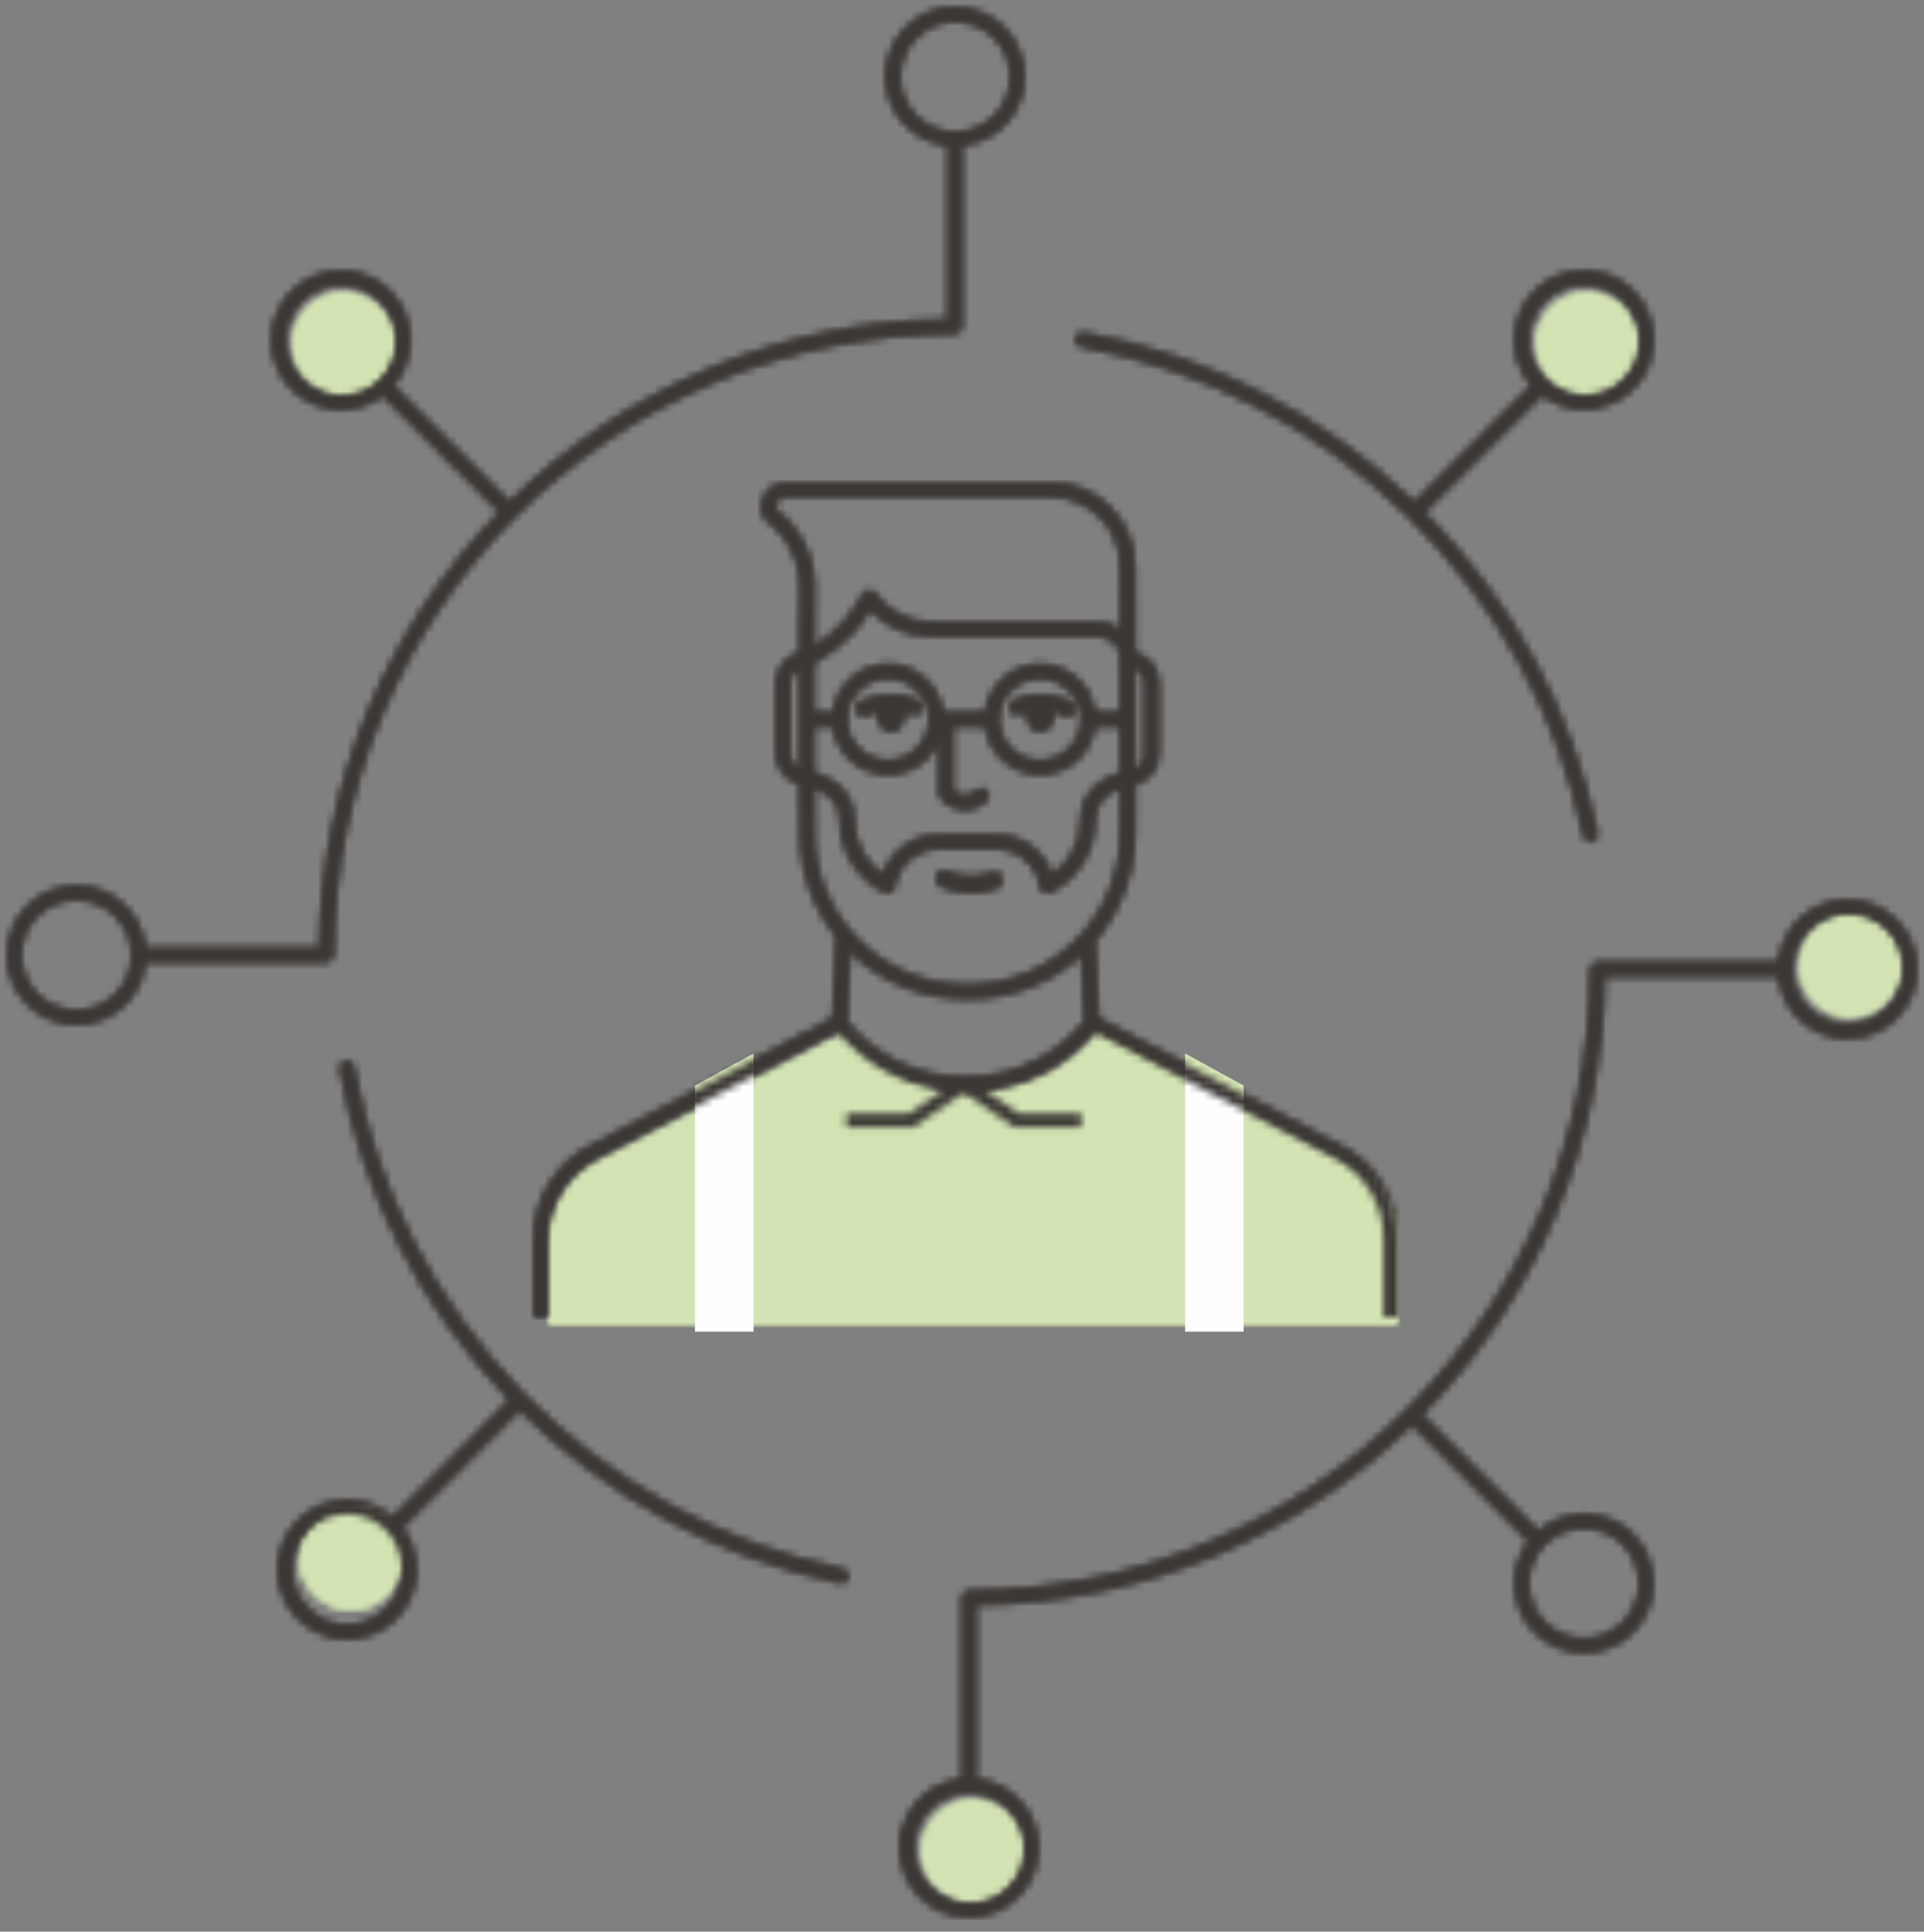 <?xml version="1.0" encoding="UTF-8"?>
<svg width="263px" height="264px" viewBox="0 0 263 264" version="1.1" xmlns="http://www.w3.org/2000/svg" xmlns:xlink="http://www.w3.org/1999/xlink">
    <rect x="0" y="0" width="263" height="264" fill="#808080" stroke="none"/>
    <title>kartlägg dina kompetenser</title>
    <defs>
        <path d="M0,7.001 C0,10.866 3.133,14 7,14 L7,14 C10.865,14 14,10.866 14,7.001 L14,7.001 C14,3.134 10.865,0 7,0 L7,0 C3.133,0 0,3.134 0,7.001 L0,7.001 Z" id="path-1"></path>
        <path d="M0,6.999 C0,10.865 3.134,14 7.001,14 L7.001,14 C10.867,14 14,10.865 14,6.999 L14,6.999 C14,3.133 10.867,0 7.001,0 L7.001,0 C3.134,0 0,3.133 0,6.999 L0,6.999 Z" id="path-3"></path>
        <path d="M0,7 C0,10.867 3.134,14 7.001,14 L7.001,14 C10.867,14 14,10.867 14,7 L14,7 C14,3.134 10.867,0 7.001,0 L7.001,0 C3.134,0 0,3.134 0,7 L0,7 Z" id="path-5"></path>
        <path d="M0,6.999 C0,10.866 3.135,14 7,14 L7,14 C10.865,14 14,10.866 14,6.999 L14,6.999 C14,3.133 10.865,-5.22440744e-13 7,-5.22440744e-13 L7,-5.22440744e-13 C3.135,-5.22440744e-13 0,3.133 0,6.999 L0,6.999 Z" id="path-7"></path>
        <path d="M2.60877844e-13,7.001 C2.60877844e-13,10.866 3.133,14 7,14 L7,14 C10.867,14 14,10.866 14,7.001 L14,7.001 C14,3.134 10.867,-5.22397876e-13 7,-5.22397876e-13 L7,-5.22397876e-13 C3.133,-5.22397876e-13 2.60877844e-13,3.134 2.60877844e-13,7.001 L2.60877844e-13,7.001 Z" id="path-9"></path>
        <path d="M58.247,8.31 L57.753,8.31 C50.845,8.31 44.666,5.049 40.699,0 L40.699,0 L7.703,17.282 C3.166,19.377 -1.30458646e-13,23.951 -1.30458646e-13,29.225 L-1.30458646e-13,29.225 L-1.30458646e-13,40 L116,40 L116,29.225 C116,23.951 112.834,19.377 108.297,17.282 L108.297,17.282 L75.301,0 C71.335,5.049 65.155,8.31 58.247,8.31 L58.247,8.31 Z" id="path-11"></path>
        <path d="M60.044,9.448 C60.044,11.831 60.942,14.005 62.407,15.667 L62.407,15.667 L46.312,31.711 C33.787,19.638 18.173,11.607 1.114,8.488 L1.114,8.488 C0.606,8.395 0.109,8.732 0.016,9.243 L0.016,9.243 C-0.079,9.755 0.261,10.246 0.774,10.339 L0.774,10.339 C17.627,13.421 33.048,21.399 45.367,33.407 L45.367,33.407 C57.667,45.397 66.008,60.558 69.488,77.251 L69.488,77.251 C69.582,77.695 69.974,78 70.411,78 L70.411,78 C70.475,78 70.54,77.994 70.604,77.979 L70.604,77.979 C71.116,77.874 71.443,77.376 71.337,76.868 L71.337,76.868 C67.872,60.253 59.686,45.133 47.652,33.037 L47.652,33.037 L63.789,16.952 C65.382,18.165 67.366,18.894 69.524,18.894 L69.524,18.894 C74.75,18.894 79,14.658 79,9.448 L79,9.448 C79,4.239 74.75,0 69.524,0 L69.524,0 C64.296,0 60.044,4.239 60.044,9.448 L60.044,9.448 Z M61.932,9.448 C61.932,5.276 65.337,1.881 69.524,1.881 L69.524,1.881 C73.708,1.881 77.112,5.276 77.112,9.448 L77.112,9.448 C77.112,13.619 73.708,17.013 69.524,17.013 L69.524,17.013 C65.337,17.013 61.932,13.619 61.932,9.448 L61.932,9.448 Z" id="path-13"></path>
        <path d="M129.404,-5.19638626e-13 C124.253,0.074 120.087,4.289 120.087,9.456 L120.087,9.456 C120.087,14.353 123.828,18.389 128.601,18.865 L128.601,18.865 L128.601,42.69 C105.281,42.94 84.138,52.432 68.66,67.665 L68.66,67.665 L52.71,51.717 C54.173,50.051 55.068,47.874 55.068,45.49 L55.068,45.49 C55.068,40.276 50.826,36.033 45.612,36.033 L45.612,36.033 C40.396,36.033 36.155,40.276 36.155,45.49 L36.155,45.49 C36.155,50.704 40.396,54.945 45.612,54.945 L45.612,54.945 C47.763,54.945 49.742,54.216 51.334,53.002 L51.334,53.002 L67.332,69.001 C52.296,84.448 42.939,105.453 42.69,128.601 L42.69,128.601 L18.865,128.601 C18.392,123.827 14.353,120.087 9.457,120.087 L9.457,120.087 C4.242,120.087 0,124.329 0,129.543 L0,129.543 C0,134.758 4.242,139 9.457,139 L9.457,139 C14.353,139 18.392,135.259 18.865,130.486 L18.865,130.486 L43.628,130.486 C44.148,130.486 44.57,130.064 44.57,129.543 L44.57,129.543 C44.57,82.689 82.688,44.569 129.544,44.569 L129.544,44.569 C130.063,44.569 130.485,44.147 130.485,43.627 L130.485,43.627 L130.485,18.865 C135.259,18.389 139,14.353 139,9.456 L139,9.456 C139,4.289 134.835,0.074 129.684,-5.19638626e-13 L129.684,-5.19638626e-13 L129.404,-5.19638626e-13 Z M122.009,9.512 C122.009,5.335 125.407,1.939 129.582,1.939 L129.582,1.939 C133.757,1.939 137.154,5.335 137.154,9.512 L137.154,9.512 C137.154,13.687 133.757,17.084 129.582,17.084 L129.582,17.084 C125.407,17.084 122.009,13.687 122.009,9.512 L122.009,9.512 Z M38.039,45.49 C38.039,41.314 41.436,37.916 45.612,37.916 L45.612,37.916 C49.787,37.916 53.184,41.314 53.184,45.49 L53.184,45.49 C53.184,49.665 49.787,53.062 45.612,53.062 L45.612,53.062 C41.436,53.062 38.039,49.665 38.039,45.49 L38.039,45.49 Z M1.883,129.543 C1.883,125.369 5.282,121.972 9.457,121.972 L9.457,121.972 C13.633,121.972 17.03,125.369 17.03,129.543 L17.03,129.543 C17.03,133.72 13.633,137.117 9.457,137.117 L9.457,137.117 C5.282,137.117 1.883,133.72 1.883,129.543 L1.883,129.543 Z" id="path-15"></path>
        <path d="M9.244,0.014 C8.732,0.11 8.393,0.601 8.488,1.114 L8.488,1.114 C11.608,18.171 19.638,33.786 31.709,46.312 L31.709,46.312 L15.667,62.405 C14.005,60.94 11.831,60.042 9.448,60.042 L9.448,60.042 C4.239,60.042 0,64.295 0,69.522 L0,69.522 C0,74.748 4.239,79 9.448,79 L9.448,79 C14.656,79 18.893,74.748 18.893,69.522 L18.893,69.522 C18.893,67.365 18.165,65.38 16.952,63.787 L16.952,63.787 L33.036,47.65 C45.132,59.685 60.252,67.871 76.867,71.337 L76.867,71.337 C76.932,71.348 76.995,71.356 77.059,71.356 L77.059,71.356 C77.495,71.356 77.887,71.048 77.98,70.603 L77.98,70.603 C78.085,70.093 77.758,69.594 77.25,69.486 L77.25,69.486 C60.557,66.006 45.397,57.666 33.407,45.364 L33.407,45.364 C21.398,33.047 13.421,17.627 10.338,0.773 L10.338,0.773 C10.255,0.317 9.855,0 9.41,0 L9.41,0 C9.354,0 9.299,0.003 9.244,0.014 L9.244,0.014 Z M1.882,69.522 C1.882,65.337 5.275,61.932 9.448,61.932 L9.448,61.932 C13.619,61.932 17.012,65.337 17.012,69.522 L17.012,69.522 C17.012,73.705 13.619,77.11 9.448,77.11 L9.448,77.11 C5.275,77.11 1.882,73.705 1.882,69.522 L1.882,69.522 Z" id="path-17"></path>
        <path d="M120.134,8.515 L95.373,8.515 C94.851,8.515 94.43,8.937 94.43,9.458 L94.43,9.458 C94.43,56.312 56.312,94.431 9.456,94.431 L9.456,94.431 C8.937,94.431 8.515,94.853 8.515,95.373 L8.515,95.373 L8.515,120.134 C3.741,120.609 0,124.647 0,129.543 L0,129.543 C0,134.758 4.242,139 9.456,139 L9.456,139 C14.671,139 18.913,134.758 18.913,129.543 L18.913,129.543 C18.913,124.647 15.172,120.609 10.399,120.134 L10.399,120.134 L10.399,96.311 C33.548,96.062 54.552,86.706 69.999,71.669 L69.999,71.669 L85.999,87.669 C84.784,89.258 84.053,91.238 84.053,93.39 L84.053,93.39 C84.053,98.604 88.295,102.846 93.509,102.846 L93.509,102.846 C98.725,102.846 102.966,98.604 102.966,93.39 L102.966,93.39 C102.966,88.175 98.725,83.933 93.509,83.933 L93.509,83.933 C91.125,83.933 88.949,84.827 87.284,86.289 L87.284,86.289 L71.336,70.341 C86.567,54.863 96.059,33.72 96.31,10.4 L96.31,10.4 L120.134,10.4 C120.608,15.172 124.647,18.915 129.543,18.915 L129.543,18.915 C134.758,18.915 139,14.672 139,9.458 L139,9.458 C139,4.243 134.758,0 129.543,0 L129.543,0 C124.647,0 120.608,3.742 120.134,8.515 L120.134,8.515 Z M121.97,9.458 C121.97,5.281 125.368,1.885 129.543,1.885 L129.543,1.885 C133.719,1.885 137.117,5.281 137.117,9.458 L137.117,9.458 C137.117,13.633 133.719,17.03 129.543,17.03 L129.543,17.03 C125.368,17.03 121.97,13.633 121.97,9.458 L121.97,9.458 Z M85.937,93.39 C85.937,89.212 89.335,85.816 93.509,85.816 L93.509,85.816 C97.686,85.816 101.083,89.212 101.083,93.39 L101.083,93.39 C101.083,97.565 97.686,100.961 93.509,100.961 L93.509,100.961 C89.335,100.961 85.937,97.565 85.937,93.39 L85.937,93.39 Z M1.884,129.543 C1.884,125.368 5.28,121.971 9.456,121.971 L9.456,121.971 C13.632,121.971 17.03,125.368 17.03,129.543 L17.03,129.543 C17.03,133.72 13.632,137.117 9.456,137.117 L9.456,137.117 C5.28,137.117 1.884,133.72 1.884,129.543 L1.884,129.543 Z" id="path-19"></path>
        <path d="M34.313,0 C32.534,0 31.087,1.442 31.087,3.215 L31.087,3.215 C31.087,3.754 31.223,4.29 31.483,4.761 L31.483,4.761 C31.55,4.88 31.643,4.985 31.753,5.065 L31.753,5.065 C34.67,7.205 36.41,10.618 36.41,14.189 L36.41,14.189 L36.353,23.213 C34.49,23.64 33.094,25.307 33.094,27.292 L33.094,27.292 L33.094,37.079 C33.094,39.065 34.49,40.731 36.355,41.157 L36.355,41.157 L36.41,47.967 C36.41,53.272 38.266,58.152 41.361,62.005 L41.361,62.005 L40.856,73.168 L8.258,90.326 C3.241,92.651 0,97.695 0,103.179 L0,103.179 L0,114 L1.896,114 L1.896,103.179 C1.896,98.427 4.707,94.056 9.1,92.017 L9.1,92.017 L41.432,75.002 C45.152,79.444 50.31,82.246 55.966,82.941 L55.966,82.941 L51.267,86.178 L42.703,86.178 L42.703,88.067 L51.858,88.067 L58.752,83.319 L65.644,88.067 L74.799,88.067 L74.799,86.178 L66.236,86.178 L61.606,82.987 C67.429,82.383 72.754,79.555 76.568,75.002 L76.568,75.002 L108.941,92.04 C113.292,94.056 116.104,98.427 116.104,103.179 L116.104,103.179 L116.104,114 L118,114 L118,103.179 C118,97.695 114.758,92.649 109.783,90.347 L109.783,90.347 L77.144,73.168 L76.664,62.571 C80.04,58.639 82.085,53.541 82.085,47.973 L82.085,47.973 L82.141,41.157 C84.005,40.73 85.399,39.065 85.399,37.079 L85.399,37.079 L85.399,27.292 C85.399,25.307 84.006,23.641 82.143,23.213 L82.143,23.213 L82.085,11.33 C82.085,5.081 76.984,0 70.715,0 L70.715,0 L34.313,0 Z M38.307,14.195 C38.307,10.1 36.353,6.191 33.07,3.69 L33.07,3.69 C33.012,3.539 32.983,3.381 32.983,3.215 L32.983,3.215 C32.983,2.483 33.58,1.889 34.313,1.889 L34.313,1.889 L70.715,1.889 C75.939,1.889 80.188,6.124 80.188,11.334 L80.188,11.334 L80.232,20.135 C79.38,19.465 78.308,19.063 77.143,19.063 L77.143,19.063 L54.228,19.063 C51.229,19.063 48.402,17.597 46.653,15.14 L46.653,15.14 C46.612,15.073 46.561,15.011 46.501,14.953 L46.501,14.953 C46.175,14.637 45.669,14.599 45.298,14.858 L45.298,14.858 C45.178,14.941 45.085,15.045 45.018,15.163 L45.018,15.163 C44.849,15.422 44.678,15.702 44.494,16.001 L44.494,16.001 C43.411,17.766 41.965,20.115 38.254,22.408 L38.254,22.408 L38.307,14.195 Z M38.243,24.606 C42.865,22.026 44.729,19.23 45.938,17.268 L45.938,17.268 C48.049,19.596 51.059,20.952 54.228,20.952 L54.228,20.952 L77.143,20.952 C78.857,20.952 80.251,22.343 80.252,24.051 L80.252,24.051 L80.252,24.052 L80.188,24.052 L80.188,31.369 L76.65,31.369 C76.182,27.667 73.01,24.793 69.169,24.793 L69.169,24.793 C65.331,24.793 62.157,27.667 61.69,31.369 L61.69,31.369 L55.859,31.369 C55.389,27.667 52.218,24.793 48.378,24.793 L48.378,24.793 C44.539,24.793 41.366,27.667 40.898,31.369 L40.898,31.369 L38.243,31.369 L38.243,24.606 Z M82.085,25.174 C82.916,25.52 83.504,26.338 83.504,27.292 L83.504,27.292 L83.504,37.079 C83.504,38.032 82.916,38.85 82.085,39.196 L82.085,39.196 L82.085,25.174 Z M34.991,37.079 L34.991,27.292 C34.991,26.363 35.549,25.566 36.347,25.205 L36.347,25.205 L36.347,39.166 C35.549,38.803 34.991,38.007 34.991,37.079 L34.991,37.079 Z M63.52,32.315 C63.52,29.209 66.054,26.683 69.169,26.683 L69.169,26.683 C72.286,26.683 74.821,29.209 74.821,32.315 L74.821,32.315 C74.821,35.419 72.286,37.944 69.169,37.944 L69.169,37.944 C66.054,37.944 63.52,35.419 63.52,32.315 L63.52,32.315 Z M42.727,32.315 C42.727,29.209 45.261,26.683 48.378,26.683 L48.378,26.683 C51.494,26.683 54.028,29.209 54.028,32.315 L54.028,32.315 C54.028,35.419 51.494,37.944 48.378,37.944 L48.378,37.944 C45.261,37.944 42.727,35.419 42.727,32.315 L42.727,32.315 Z M76.65,33.259 L80.188,33.259 L80.188,39.632 C78.255,40.244 74.741,41.798 74.741,46.167 L74.741,46.167 C74.741,49.166 73.257,51.922 70.797,53.611 L70.797,53.611 C69.763,50.395 66.723,48.107 63.237,48.107 L63.237,48.107 L55.258,48.107 C51.772,48.107 48.733,50.395 47.697,53.611 L47.697,53.611 C45.239,51.922 43.755,49.166 43.755,46.167 L43.755,46.167 C43.755,41.752 40.161,40.211 38.243,39.611 L38.243,39.611 L38.243,33.259 L40.898,33.259 C41.366,36.961 44.539,39.835 48.378,39.835 L48.378,39.835 C51.552,39.835 54.269,37.868 55.382,35.096 L55.382,35.096 L55.382,42.437 C55.382,42.645 55.451,42.845 55.576,43.01 L55.576,43.01 C56.374,44.053 57.583,44.652 58.89,44.652 L58.89,44.652 C60.02,44.652 61.119,44.179 61.904,43.36 L61.904,43.36 C62.264,42.981 62.25,42.384 61.871,42.024 L61.871,42.024 C61.492,41.664 60.893,41.679 60.531,42.056 L60.531,42.056 C60.096,42.511 59.512,42.762 58.89,42.762 L58.89,42.762 C58.278,42.762 57.704,42.52 57.279,42.088 L57.279,42.088 L57.279,33.259 L61.69,33.259 C62.157,36.961 65.331,39.835 69.169,39.835 L69.169,39.835 C73.01,39.835 76.182,36.961 76.65,33.259 L76.65,33.259 Z M70.595,55.927 C74.321,54.031 76.636,50.29 76.636,46.167 L76.636,46.167 C76.636,43.971 77.731,42.567 80.241,41.621 L80.241,41.621 L80.188,47.967 C80.188,53.241 78.188,58.057 74.907,61.707 L74.907,61.707 L74.727,61.715 L74.736,61.897 C70.951,66.007 65.52,68.586 59.495,68.586 L59.495,68.586 L59,68.586 C47.589,68.586 38.307,59.336 38.307,47.958 L38.307,47.958 L38.255,41.621 C40.766,42.567 41.859,43.971 41.859,46.167 L41.859,46.167 C41.859,50.29 44.174,54.031 47.902,55.927 L47.902,55.927 C48.174,56.066 48.498,56.065 48.772,55.923 L48.772,55.923 C49.044,55.781 49.23,55.516 49.272,55.212 L49.272,55.212 C49.674,52.237 52.248,49.995 55.258,49.995 L55.258,49.995 L63.237,49.995 C66.247,49.995 68.821,52.237 69.223,55.212 L69.223,55.212 C69.263,55.516 69.451,55.781 69.723,55.923 L69.723,55.923 C69.861,55.995 70.012,56.03 70.163,56.03 L70.163,56.03 C70.31,56.03 70.458,55.997 70.595,55.927 L70.595,55.927 Z M42.734,73.608 L43.168,64.002 C47.247,68.002 52.838,70.476 59,70.476 L59,70.476 L59.495,70.476 C65.42,70.476 70.817,68.188 74.852,64.456 L74.852,64.456 L75.265,73.608 C71.299,78.451 65.49,81.226 59.247,81.226 L59.247,81.226 L58.752,81.226 C52.507,81.226 46.7,78.451 42.734,73.608 L42.734,73.608 Z" id="path-21"></path>
        <path d="M0.066,0.71 C-0.13,1.281 0.124,1.922 0.631,2.142 L0.631,2.142 C1.948,2.712 3.344,3 4.742,3 L4.742,3 C5.95,3 7.161,2.786 8.321,2.356 L8.321,2.356 C8.838,2.164 9.12,1.538 8.951,0.957 L8.951,0.957 C8.78,0.375 8.222,0.059 7.704,0.25 L7.704,0.25 C5.632,1.019 3.373,0.956 1.342,0.075 L1.342,0.075 C1.224,0.024 1.105,0 0.986,0 L0.986,0 C0.59,0 0.217,0.27 0.066,0.71 L0.066,0.71 Z" id="path-23"></path>
        <path d="M0.621,0.667 C0.147,0.846 -0.109,1.432 0.045,1.976 L0.045,1.976 C0.201,2.519 0.71,2.814 1.186,2.636 L1.186,2.636 C1.626,2.47 2.075,2.349 2.527,2.257 L2.527,2.257 C2.458,2.475 2.415,2.705 2.415,2.951 L2.415,2.951 C2.415,4.082 3.214,5 4.201,5 L4.201,5 C5.185,5 5.985,4.082 5.985,2.951 L5.985,2.951 C5.985,2.697 5.94,2.459 5.867,2.235 L5.867,2.235 C6.514,2.359 7.155,2.548 7.771,2.823 L7.771,2.823 C7.88,2.87 7.989,2.892 8.096,2.892 L8.096,2.892 C8.458,2.892 8.8,2.64 8.939,2.229 L8.939,2.229 C9.119,1.694 8.887,1.095 8.422,0.889 L8.422,0.889 C7.087,0.298 5.67,-5.71577867e-13 4.252,-5.71577867e-13 L4.252,-5.71577867e-13 C3.026,-5.71577867e-13 1.8,0.222 0.621,0.667 L0.621,0.667 Z" id="path-25"></path>
        <path d="M0.577,0.889 C0.113,1.095 -0.119,1.694 0.061,2.229 L0.061,2.229 C0.199,2.64 0.54,2.892 0.902,2.892 L0.902,2.892 C1.011,2.892 1.121,2.87 1.228,2.822 L1.228,2.822 C1.846,2.548 2.486,2.358 3.133,2.235 L3.133,2.235 C3.06,2.459 3.015,2.699 3.015,2.95 L3.015,2.95 C3.015,4.082 3.815,5 4.799,5 L4.799,5 C5.786,5 6.584,4.082 6.584,2.95 L6.584,2.95 C6.584,2.706 6.541,2.475 6.472,2.257 L6.472,2.257 C6.925,2.349 7.374,2.47 7.815,2.636 L7.815,2.636 C8.288,2.815 8.798,2.519 8.954,1.976 L8.954,1.976 C9.111,1.432 8.853,0.846 8.38,0.667 L8.38,0.667 C7.201,0.221 5.974,-5.71577867e-13 4.748,-5.71577867e-13 L4.748,-5.71577867e-13 C3.33,-5.71577867e-13 1.914,0.298 0.577,0.889 L0.577,0.889 Z" id="path-27"></path>
        <path d="M0,7.001 C0,10.866 3.133,14 7,14 L7,14 C10.865,14 14,10.866 14,7.001 L14,7.001 C14,3.134 10.865,0 7,0 L7,0 C3.133,0 0,3.134 0,7.001 L0,7.001 Z" id="path-29"></path>
        <path d="M0,6.999 C0,10.865 3.134,14 7.001,14 L7.001,14 C10.867,14 14,10.865 14,6.999 L14,6.999 C14,3.133 10.867,0 7.001,0 L7.001,0 C3.134,0 0,3.133 0,6.999 L0,6.999 Z" id="path-31"></path>
        <path d="M0,7 C0,10.867 3.134,14 7.001,14 L7.001,14 C10.867,14 14,10.867 14,7 L14,7 C14,3.134 10.867,0 7.001,0 L7.001,0 C3.134,0 0,3.134 0,7 L0,7 Z" id="path-33"></path>
        <path d="M0,6.999 C0,10.866 3.135,14 7,14 L7,14 C10.865,14 14,10.866 14,6.999 L14,6.999 C14,3.133 10.865,-5.22440744e-13 7,-5.22440744e-13 L7,-5.22440744e-13 C3.135,-5.22440744e-13 0,3.133 0,6.999 L0,6.999 Z" id="path-35"></path>
        <path d="M2.60877844e-13,7.001 C2.60877844e-13,10.866 3.133,14 7,14 L7,14 C10.867,14 14,10.866 14,7.001 L14,7.001 C14,3.134 10.867,-5.22397876e-13 7,-5.22397876e-13 L7,-5.22397876e-13 C3.133,-5.22397876e-13 2.60877844e-13,3.134 2.60877844e-13,7.001 L2.60877844e-13,7.001 Z" id="path-37"></path>
        <path d="M58.247,8.31 L57.753,8.31 C50.845,8.31 44.666,5.049 40.699,0 L40.699,0 L7.703,17.282 C3.166,19.377 -1.30458646e-13,23.951 -1.30458646e-13,29.225 L-1.30458646e-13,29.225 L-1.30458646e-13,40 L116,40 L116,29.225 C116,23.951 112.834,19.377 108.297,17.282 L108.297,17.282 L75.301,0 C71.335,5.049 65.155,8.31 58.247,8.31 L58.247,8.31 Z" id="path-39"></path>
        <path d="M60.044,9.448 C60.044,11.831 60.942,14.005 62.407,15.667 L62.407,15.667 L46.312,31.711 C33.787,19.638 18.173,11.607 1.114,8.488 L1.114,8.488 C0.606,8.395 0.109,8.732 0.016,9.243 L0.016,9.243 C-0.079,9.755 0.261,10.246 0.774,10.339 L0.774,10.339 C17.627,13.421 33.048,21.399 45.367,33.407 L45.367,33.407 C57.667,45.397 66.008,60.558 69.488,77.251 L69.488,77.251 C69.582,77.695 69.974,78 70.411,78 L70.411,78 C70.475,78 70.54,77.994 70.604,77.979 L70.604,77.979 C71.116,77.874 71.443,77.376 71.337,76.868 L71.337,76.868 C67.872,60.253 59.686,45.133 47.652,33.037 L47.652,33.037 L63.789,16.952 C65.382,18.165 67.366,18.894 69.524,18.894 L69.524,18.894 C74.75,18.894 79,14.658 79,9.448 L79,9.448 C79,4.239 74.75,0 69.524,0 L69.524,0 C64.296,0 60.044,4.239 60.044,9.448 L60.044,9.448 Z M61.932,9.448 C61.932,5.276 65.337,1.881 69.524,1.881 L69.524,1.881 C73.708,1.881 77.112,5.276 77.112,9.448 L77.112,9.448 C77.112,13.619 73.708,17.013 69.524,17.013 L69.524,17.013 C65.337,17.013 61.932,13.619 61.932,9.448 L61.932,9.448 Z" id="path-41"></path>
        <path d="M129.404,-5.19638626e-13 C124.253,0.074 120.087,4.289 120.087,9.456 L120.087,9.456 C120.087,14.353 123.828,18.389 128.601,18.865 L128.601,18.865 L128.601,42.69 C105.281,42.94 84.138,52.432 68.66,67.665 L68.66,67.665 L52.71,51.717 C54.173,50.051 55.068,47.874 55.068,45.49 L55.068,45.49 C55.068,40.276 50.826,36.033 45.612,36.033 L45.612,36.033 C40.396,36.033 36.155,40.276 36.155,45.49 L36.155,45.49 C36.155,50.704 40.396,54.945 45.612,54.945 L45.612,54.945 C47.763,54.945 49.742,54.216 51.334,53.002 L51.334,53.002 L67.332,69.001 C52.296,84.448 42.939,105.453 42.69,128.601 L42.69,128.601 L18.865,128.601 C18.392,123.827 14.353,120.087 9.457,120.087 L9.457,120.087 C4.242,120.087 0,124.329 0,129.543 L0,129.543 C0,134.758 4.242,139 9.457,139 L9.457,139 C14.353,139 18.392,135.259 18.865,130.486 L18.865,130.486 L43.628,130.486 C44.148,130.486 44.57,130.064 44.57,129.543 L44.57,129.543 C44.57,82.689 82.688,44.569 129.544,44.569 L129.544,44.569 C130.063,44.569 130.485,44.147 130.485,43.627 L130.485,43.627 L130.485,18.865 C135.259,18.389 139,14.353 139,9.456 L139,9.456 C139,4.289 134.835,0.074 129.684,-5.19638626e-13 L129.684,-5.19638626e-13 L129.404,-5.19638626e-13 Z M122.009,9.512 C122.009,5.335 125.407,1.939 129.582,1.939 L129.582,1.939 C133.757,1.939 137.154,5.335 137.154,9.512 L137.154,9.512 C137.154,13.687 133.757,17.084 129.582,17.084 L129.582,17.084 C125.407,17.084 122.009,13.687 122.009,9.512 L122.009,9.512 Z M38.039,45.49 C38.039,41.314 41.436,37.916 45.612,37.916 L45.612,37.916 C49.787,37.916 53.184,41.314 53.184,45.49 L53.184,45.49 C53.184,49.665 49.787,53.062 45.612,53.062 L45.612,53.062 C41.436,53.062 38.039,49.665 38.039,45.49 L38.039,45.49 Z M1.883,129.543 C1.883,125.369 5.282,121.972 9.457,121.972 L9.457,121.972 C13.633,121.972 17.03,125.369 17.03,129.543 L17.03,129.543 C17.03,133.72 13.633,137.117 9.457,137.117 L9.457,137.117 C5.282,137.117 1.883,133.72 1.883,129.543 L1.883,129.543 Z" id="path-43"></path>
        <path d="M9.244,0.014 C8.732,0.11 8.393,0.601 8.488,1.114 L8.488,1.114 C11.608,18.171 19.638,33.786 31.709,46.312 L31.709,46.312 L15.667,62.405 C14.005,60.94 11.831,60.042 9.448,60.042 L9.448,60.042 C4.239,60.042 0,64.295 0,69.522 L0,69.522 C0,74.748 4.239,79 9.448,79 L9.448,79 C14.656,79 18.893,74.748 18.893,69.522 L18.893,69.522 C18.893,67.365 18.165,65.38 16.952,63.787 L16.952,63.787 L33.036,47.65 C45.132,59.685 60.252,67.871 76.867,71.337 L76.867,71.337 C76.932,71.348 76.995,71.356 77.059,71.356 L77.059,71.356 C77.495,71.356 77.887,71.048 77.98,70.603 L77.98,70.603 C78.085,70.093 77.758,69.594 77.25,69.486 L77.25,69.486 C60.557,66.006 45.397,57.666 33.407,45.364 L33.407,45.364 C21.398,33.047 13.421,17.627 10.338,0.773 L10.338,0.773 C10.255,0.317 9.855,0 9.41,0 L9.41,0 C9.354,0 9.299,0.003 9.244,0.014 L9.244,0.014 Z M1.882,69.522 C1.882,65.337 5.275,61.932 9.448,61.932 L9.448,61.932 C13.619,61.932 17.012,65.337 17.012,69.522 L17.012,69.522 C17.012,73.705 13.619,77.11 9.448,77.11 L9.448,77.11 C5.275,77.11 1.882,73.705 1.882,69.522 L1.882,69.522 Z" id="path-45"></path>
        <path d="M120.134,8.515 L95.373,8.515 C94.851,8.515 94.43,8.937 94.43,9.458 L94.43,9.458 C94.43,56.312 56.312,94.431 9.456,94.431 L9.456,94.431 C8.937,94.431 8.515,94.853 8.515,95.373 L8.515,95.373 L8.515,120.134 C3.741,120.609 0,124.647 0,129.543 L0,129.543 C0,134.758 4.242,139 9.456,139 L9.456,139 C14.671,139 18.913,134.758 18.913,129.543 L18.913,129.543 C18.913,124.647 15.172,120.609 10.399,120.134 L10.399,120.134 L10.399,96.311 C33.548,96.062 54.552,86.706 69.999,71.669 L69.999,71.669 L85.999,87.669 C84.784,89.258 84.053,91.238 84.053,93.39 L84.053,93.39 C84.053,98.604 88.295,102.846 93.509,102.846 L93.509,102.846 C98.725,102.846 102.966,98.604 102.966,93.39 L102.966,93.39 C102.966,88.175 98.725,83.933 93.509,83.933 L93.509,83.933 C91.125,83.933 88.949,84.827 87.284,86.289 L87.284,86.289 L71.336,70.341 C86.567,54.863 96.059,33.72 96.31,10.4 L96.31,10.4 L120.134,10.4 C120.608,15.172 124.647,18.915 129.543,18.915 L129.543,18.915 C134.758,18.915 139,14.672 139,9.458 L139,9.458 C139,4.243 134.758,0 129.543,0 L129.543,0 C124.647,0 120.608,3.742 120.134,8.515 L120.134,8.515 Z M121.97,9.458 C121.97,5.281 125.368,1.885 129.543,1.885 L129.543,1.885 C133.719,1.885 137.117,5.281 137.117,9.458 L137.117,9.458 C137.117,13.633 133.719,17.03 129.543,17.03 L129.543,17.03 C125.368,17.03 121.97,13.633 121.97,9.458 L121.97,9.458 Z M85.937,93.39 C85.937,89.212 89.335,85.816 93.509,85.816 L93.509,85.816 C97.686,85.816 101.083,89.212 101.083,93.39 L101.083,93.39 C101.083,97.565 97.686,100.961 93.509,100.961 L93.509,100.961 C89.335,100.961 85.937,97.565 85.937,93.39 L85.937,93.39 Z M1.884,129.543 C1.884,125.368 5.28,121.971 9.456,121.971 L9.456,121.971 C13.632,121.971 17.03,125.368 17.03,129.543 L17.03,129.543 C17.03,133.72 13.632,137.117 9.456,137.117 L9.456,137.117 C5.28,137.117 1.884,133.72 1.884,129.543 L1.884,129.543 Z" id="path-47"></path>
        <path d="M34.313,0 C32.534,0 31.087,1.442 31.087,3.215 L31.087,3.215 C31.087,3.754 31.223,4.29 31.483,4.761 L31.483,4.761 C31.55,4.88 31.643,4.985 31.753,5.065 L31.753,5.065 C34.67,7.205 36.41,10.618 36.41,14.189 L36.41,14.189 L36.353,23.213 C34.49,23.64 33.094,25.307 33.094,27.292 L33.094,27.292 L33.094,37.079 C33.094,39.065 34.49,40.731 36.355,41.157 L36.355,41.157 L36.41,47.967 C36.41,53.272 38.266,58.152 41.361,62.005 L41.361,62.005 L40.856,73.168 L8.258,90.326 C3.241,92.651 0,97.695 0,103.179 L0,103.179 L0,114 L1.896,114 L1.896,103.179 C1.896,98.427 4.707,94.056 9.1,92.017 L9.1,92.017 L41.432,75.002 C45.152,79.444 50.31,82.246 55.966,82.941 L55.966,82.941 L51.267,86.178 L42.703,86.178 L42.703,88.067 L51.858,88.067 L58.752,83.319 L65.644,88.067 L74.799,88.067 L74.799,86.178 L66.236,86.178 L61.606,82.987 C67.429,82.383 72.754,79.555 76.568,75.002 L76.568,75.002 L108.941,92.04 C113.292,94.056 116.104,98.427 116.104,103.179 L116.104,103.179 L116.104,114 L118,114 L118,103.179 C118,97.695 114.758,92.649 109.783,90.347 L109.783,90.347 L77.144,73.168 L76.664,62.571 C80.04,58.639 82.085,53.541 82.085,47.973 L82.085,47.973 L82.141,41.157 C84.005,40.73 85.399,39.065 85.399,37.079 L85.399,37.079 L85.399,27.292 C85.399,25.307 84.006,23.641 82.143,23.213 L82.143,23.213 L82.085,11.33 C82.085,5.081 76.984,0 70.715,0 L70.715,0 L34.313,0 Z M38.307,14.195 C38.307,10.1 36.353,6.191 33.07,3.69 L33.07,3.69 C33.012,3.539 32.983,3.381 32.983,3.215 L32.983,3.215 C32.983,2.483 33.58,1.889 34.313,1.889 L34.313,1.889 L70.715,1.889 C75.939,1.889 80.188,6.124 80.188,11.334 L80.188,11.334 L80.232,20.135 C79.38,19.465 78.308,19.063 77.143,19.063 L77.143,19.063 L54.228,19.063 C51.229,19.063 48.402,17.597 46.653,15.14 L46.653,15.14 C46.612,15.073 46.561,15.011 46.501,14.953 L46.501,14.953 C46.175,14.637 45.669,14.599 45.298,14.858 L45.298,14.858 C45.178,14.941 45.085,15.045 45.018,15.163 L45.018,15.163 C44.849,15.422 44.678,15.702 44.494,16.001 L44.494,16.001 C43.411,17.766 41.965,20.115 38.254,22.408 L38.254,22.408 L38.307,14.195 Z M38.243,24.606 C42.865,22.026 44.729,19.23 45.938,17.268 L45.938,17.268 C48.049,19.596 51.059,20.952 54.228,20.952 L54.228,20.952 L77.143,20.952 C78.857,20.952 80.251,22.343 80.252,24.051 L80.252,24.051 L80.252,24.052 L80.188,24.052 L80.188,31.369 L76.65,31.369 C76.182,27.667 73.01,24.793 69.169,24.793 L69.169,24.793 C65.331,24.793 62.157,27.667 61.69,31.369 L61.69,31.369 L55.859,31.369 C55.389,27.667 52.218,24.793 48.378,24.793 L48.378,24.793 C44.539,24.793 41.366,27.667 40.898,31.369 L40.898,31.369 L38.243,31.369 L38.243,24.606 Z M82.085,25.174 C82.916,25.52 83.504,26.338 83.504,27.292 L83.504,27.292 L83.504,37.079 C83.504,38.032 82.916,38.85 82.085,39.196 L82.085,39.196 L82.085,25.174 Z M34.991,37.079 L34.991,27.292 C34.991,26.363 35.549,25.566 36.347,25.205 L36.347,25.205 L36.347,39.166 C35.549,38.803 34.991,38.007 34.991,37.079 L34.991,37.079 Z M63.52,32.315 C63.52,29.209 66.054,26.683 69.169,26.683 L69.169,26.683 C72.286,26.683 74.821,29.209 74.821,32.315 L74.821,32.315 C74.821,35.419 72.286,37.944 69.169,37.944 L69.169,37.944 C66.054,37.944 63.52,35.419 63.52,32.315 L63.52,32.315 Z M42.727,32.315 C42.727,29.209 45.261,26.683 48.378,26.683 L48.378,26.683 C51.494,26.683 54.028,29.209 54.028,32.315 L54.028,32.315 C54.028,35.419 51.494,37.944 48.378,37.944 L48.378,37.944 C45.261,37.944 42.727,35.419 42.727,32.315 L42.727,32.315 Z M76.65,33.259 L80.188,33.259 L80.188,39.632 C78.255,40.244 74.741,41.798 74.741,46.167 L74.741,46.167 C74.741,49.166 73.257,51.922 70.797,53.611 L70.797,53.611 C69.763,50.395 66.723,48.107 63.237,48.107 L63.237,48.107 L55.258,48.107 C51.772,48.107 48.733,50.395 47.697,53.611 L47.697,53.611 C45.239,51.922 43.755,49.166 43.755,46.167 L43.755,46.167 C43.755,41.752 40.161,40.211 38.243,39.611 L38.243,39.611 L38.243,33.259 L40.898,33.259 C41.366,36.961 44.539,39.835 48.378,39.835 L48.378,39.835 C51.552,39.835 54.269,37.868 55.382,35.096 L55.382,35.096 L55.382,42.437 C55.382,42.645 55.451,42.845 55.576,43.01 L55.576,43.01 C56.374,44.053 57.583,44.652 58.89,44.652 L58.89,44.652 C60.02,44.652 61.119,44.179 61.904,43.36 L61.904,43.36 C62.264,42.981 62.25,42.384 61.871,42.024 L61.871,42.024 C61.492,41.664 60.893,41.679 60.531,42.056 L60.531,42.056 C60.096,42.511 59.512,42.762 58.89,42.762 L58.89,42.762 C58.278,42.762 57.704,42.52 57.279,42.088 L57.279,42.088 L57.279,33.259 L61.69,33.259 C62.157,36.961 65.331,39.835 69.169,39.835 L69.169,39.835 C73.01,39.835 76.182,36.961 76.65,33.259 L76.65,33.259 Z M70.595,55.927 C74.321,54.031 76.636,50.29 76.636,46.167 L76.636,46.167 C76.636,43.971 77.731,42.567 80.241,41.621 L80.241,41.621 L80.188,47.967 C80.188,53.241 78.188,58.057 74.907,61.707 L74.907,61.707 L74.727,61.715 L74.736,61.897 C70.951,66.007 65.52,68.586 59.495,68.586 L59.495,68.586 L59,68.586 C47.589,68.586 38.307,59.336 38.307,47.958 L38.307,47.958 L38.255,41.621 C40.766,42.567 41.859,43.971 41.859,46.167 L41.859,46.167 C41.859,50.29 44.174,54.031 47.902,55.927 L47.902,55.927 C48.174,56.066 48.498,56.065 48.772,55.923 L48.772,55.923 C49.044,55.781 49.23,55.516 49.272,55.212 L49.272,55.212 C49.674,52.237 52.248,49.995 55.258,49.995 L55.258,49.995 L63.237,49.995 C66.247,49.995 68.821,52.237 69.223,55.212 L69.223,55.212 C69.263,55.516 69.451,55.781 69.723,55.923 L69.723,55.923 C69.861,55.995 70.012,56.03 70.163,56.03 L70.163,56.03 C70.31,56.03 70.458,55.997 70.595,55.927 L70.595,55.927 Z M42.734,73.608 L43.168,64.002 C47.247,68.002 52.838,70.476 59,70.476 L59,70.476 L59.495,70.476 C65.42,70.476 70.817,68.188 74.852,64.456 L74.852,64.456 L75.265,73.608 C71.299,78.451 65.49,81.226 59.247,81.226 L59.247,81.226 L58.752,81.226 C52.507,81.226 46.7,78.451 42.734,73.608 L42.734,73.608 Z" id="path-49"></path>
        <path d="M0.066,0.71 C-0.13,1.281 0.124,1.922 0.631,2.142 L0.631,2.142 C1.948,2.712 3.344,3 4.742,3 L4.742,3 C5.95,3 7.161,2.786 8.321,2.356 L8.321,2.356 C8.838,2.164 9.12,1.538 8.951,0.957 L8.951,0.957 C8.78,0.375 8.222,0.059 7.704,0.25 L7.704,0.25 C5.632,1.019 3.373,0.956 1.342,0.075 L1.342,0.075 C1.224,0.024 1.105,0 0.986,0 L0.986,0 C0.59,0 0.217,0.27 0.066,0.71 L0.066,0.71 Z" id="path-51"></path>
        <path d="M0.621,0.667 C0.147,0.846 -0.109,1.432 0.045,1.976 L0.045,1.976 C0.201,2.519 0.71,2.814 1.186,2.636 L1.186,2.636 C1.626,2.47 2.075,2.349 2.527,2.257 L2.527,2.257 C2.458,2.475 2.415,2.705 2.415,2.951 L2.415,2.951 C2.415,4.082 3.214,5 4.201,5 L4.201,5 C5.185,5 5.985,4.082 5.985,2.951 L5.985,2.951 C5.985,2.697 5.94,2.459 5.867,2.235 L5.867,2.235 C6.514,2.359 7.155,2.548 7.771,2.823 L7.771,2.823 C7.88,2.87 7.989,2.892 8.096,2.892 L8.096,2.892 C8.458,2.892 8.8,2.64 8.939,2.229 L8.939,2.229 C9.119,1.694 8.887,1.095 8.422,0.889 L8.422,0.889 C7.087,0.298 5.67,-5.71577867e-13 4.252,-5.71577867e-13 L4.252,-5.71577867e-13 C3.026,-5.71577867e-13 1.8,0.222 0.621,0.667 L0.621,0.667 Z" id="path-53"></path>
        <path d="M0.577,0.889 C0.113,1.095 -0.119,1.694 0.061,2.229 L0.061,2.229 C0.199,2.64 0.54,2.892 0.902,2.892 L0.902,2.892 C1.011,2.892 1.121,2.87 1.228,2.822 L1.228,2.822 C1.846,2.548 2.486,2.358 3.133,2.235 L3.133,2.235 C3.06,2.459 3.015,2.699 3.015,2.95 L3.015,2.95 C3.015,4.082 3.815,5 4.799,5 L4.799,5 C5.786,5 6.584,4.082 6.584,2.95 L6.584,2.95 C6.584,2.706 6.541,2.475 6.472,2.257 L6.472,2.257 C6.925,2.349 7.374,2.47 7.815,2.636 L7.815,2.636 C8.288,2.815 8.798,2.519 8.954,1.976 L8.954,1.976 C9.111,1.432 8.853,0.846 8.38,0.667 L8.38,0.667 C7.201,0.221 5.974,-5.71577867e-13 4.748,-5.71577867e-13 L4.748,-5.71577867e-13 C3.33,-5.71577867e-13 1.914,0.298 0.577,0.889 L0.577,0.889 Z" id="path-55"></path>
    </defs>
    <g id="kartlägg-dina-kompetenser" stroke="none" stroke-width="1" fill="none" fill-rule="evenodd">
        <g id="Group-3" transform="translate(41, 206)">
            <mask id="mask-2" fill="white">
                <use xlink:href="#path-1"></use>
            </mask>
            <g id="Clip-2"></g>
            <polygon id="Fill-1" fill="#D3E3B3" mask="url(#mask-2)" points="-5.738 19.744 19.737 19.744 19.737 -5.744 -5.738 -5.744"></polygon>
        </g>
        <g id="Group-6" transform="translate(246, 125)">
            <mask id="mask-4" fill="white">
                <use xlink:href="#path-3"></use>
            </mask>
            <g id="Clip-5"></g>
            <polygon id="Fill-4" fill="#D3E3B3" mask="url(#mask-4)" points="-5.735 19.744 19.737 19.744 19.737 -5.744 -5.735 -5.744"></polygon>
        </g>
        <g id="Group-9" transform="translate(40, 40)">
            <mask id="mask-6" fill="white">
                <use xlink:href="#path-5"></use>
            </mask>
            <g id="Clip-8"></g>
            <polygon id="Fill-7" fill="#D3E3B3" mask="url(#mask-6)" points="-5.735 19.745 19.737 19.745 19.737 -5.744 -5.735 -5.744"></polygon>
        </g>
        <g id="Group-12" transform="translate(210, 40)">
            <mask id="mask-8" fill="white">
                <use xlink:href="#path-7"></use>
            </mask>
            <g id="Clip-11"></g>
            <polygon id="Fill-10" fill="#D3E3B3" mask="url(#mask-8)" points="-5.737 19.744 19.738 19.744 19.738 -5.745 -5.737 -5.745"></polygon>
        </g>
        <g id="Group-15" transform="translate(126, 246)">
            <mask id="mask-10" fill="white">
                <use xlink:href="#path-9"></use>
            </mask>
            <g id="Clip-14"></g>
            <polygon id="Fill-13" fill="#D3E3B3" mask="url(#mask-10)" points="-5.737 19.744 19.738 19.744 19.738 -5.744 -5.737 -5.744"></polygon>
        </g>
        <g id="Group-18" transform="translate(75, 141)">
            <mask id="mask-12" fill="white">
                <use xlink:href="#path-11"></use>
            </mask>
            <g id="Clip-17"></g>
            <polygon id="Fill-16" fill="#D3E3B3" mask="url(#mask-12)" points="-5.738 45.704 121.738 45.704 121.738 -5.705 -5.738 -5.705"></polygon>
        </g>
        <polygon id="Fill-19" fill="#D3E3B3" points="95 148.386 95 180 103 180 103 144"></polygon>
        <polygon id="Fill-20" fill="#D3E3B3" points="162 180 170 180 170 148.387 162 144"></polygon>
        <polygon id="Fill-21" fill="#FEFEFE" points="95 150.385 95 182 103 182 103 146"></polygon>
        <polygon id="Fill-22" fill="#FEFEFE" points="162 182 170 182 170 150.385 162 146"></polygon>
        <g id="Group-25" transform="translate(147, 37)">
            <mask id="mask-14" fill="white">
                <use xlink:href="#path-13"></use>
            </mask>
            <g id="Clip-24"></g>
            <polygon id="Fill-23" fill="#3B3735" mask="url(#mask-14)" points="-5.719 83.708 84.719 83.708 84.719 -5.708 -5.719 -5.708"></polygon>
        </g>
        <g id="Group-28" transform="translate(1, 1)">
            <mask id="mask-16" fill="white">
                <use xlink:href="#path-15"></use>
            </mask>
            <g id="Clip-27"></g>
            <polygon id="Fill-26" fill="#3B3735" mask="url(#mask-16)" points="-5.706 144.713 144.706 144.713 144.706 -5.715 -5.706 -5.715"></polygon>
        </g>
        <g id="Group-31" transform="translate(38, 145)">
            <mask id="mask-18" fill="white">
                <use xlink:href="#path-17"></use>
            </mask>
            <g id="Clip-30"></g>
            <polygon id="Fill-29" fill="#3B3735" mask="url(#mask-18)" points="-5.7 84.726 83.7 84.726 83.7 -5.726 -5.7 -5.726"></polygon>
        </g>
        <g id="Group-34" transform="translate(123, 123)">
            <mask id="mask-20" fill="white">
                <use xlink:href="#path-19"></use>
            </mask>
            <g id="Clip-33"></g>
            <polygon id="Fill-32" fill="#3B3735" mask="url(#mask-20)" points="-5.706 144.713 144.706 144.713 144.706 -5.712 -5.706 -5.712"></polygon>
        </g>
        <g id="Group-37" transform="translate(73, 66)">
            <mask id="mask-22" fill="white">
                <use xlink:href="#path-21"></use>
            </mask>
            <g id="Clip-36"></g>
            <polygon id="Fill-35" fill="#3B3735" mask="url(#mask-22)" points="-5.743 119.731 123.743 119.731 123.743 -5.73 -5.743 -5.73"></polygon>
        </g>
        <g id="Group-40" transform="translate(128, 119)">
            <mask id="mask-24" fill="white">
                <use xlink:href="#path-23"></use>
            </mask>
            <g id="Clip-39"></g>
            <polygon id="Fill-38" fill="#3B3735" mask="url(#mask-24)" points="-5.974 9.72 14.974 9.72 14.974 -6.72 -5.974 -6.72"></polygon>
        </g>
        <g id="Group-43" transform="translate(138, 95)">
            <mask id="mask-26" fill="white">
                <use xlink:href="#path-25"></use>
            </mask>
            <g id="Clip-42"></g>
            <polygon id="Fill-41" fill="#3B3735" mask="url(#mask-26)" points="-5.468 11.283 14.468 11.283 14.468 -6.285 -5.468 -6.285"></polygon>
        </g>
        <g id="Group-46" transform="translate(117, 95)">
            <mask id="mask-28" fill="white">
                <use xlink:href="#path-27"></use>
            </mask>
            <g id="Clip-45"></g>
            <polygon id="Fill-44" fill="#3B3735" mask="url(#mask-28)" points="-5.47 11.283 14.469 11.283 14.469 -6.285 -5.47 -6.285"></polygon>
        </g>
        <g id="Group-49" transform="translate(41, 206)">
            <mask id="mask-30" fill="white">
                <use xlink:href="#path-29"></use>
            </mask>
            <g id="Clip-48"></g>
            <polygon id="Fill-47" fill="#D3E3B3" mask="url(#mask-30)" points="-5.738 19.744 19.737 19.744 19.737 -5.744 -5.738 -5.744"></polygon>
        </g>
        <g id="Group-52" transform="translate(246, 125)">
            <mask id="mask-32" fill="white">
                <use xlink:href="#path-31"></use>
            </mask>
            <g id="Clip-51"></g>
            <polygon id="Fill-50" fill="#D3E3B3" mask="url(#mask-32)" points="-5.735 19.744 19.737 19.744 19.737 -5.744 -5.735 -5.744"></polygon>
        </g>
        <g id="Group-55" transform="translate(40, 40)">
            <mask id="mask-34" fill="white">
                <use xlink:href="#path-33"></use>
            </mask>
            <g id="Clip-54"></g>
            <polygon id="Fill-53" fill="#D3E3B3" mask="url(#mask-34)" points="-5.735 19.745 19.737 19.745 19.737 -5.744 -5.735 -5.744"></polygon>
        </g>
        <g id="Group-58" transform="translate(210, 40)">
            <mask id="mask-36" fill="white">
                <use xlink:href="#path-35"></use>
            </mask>
            <g id="Clip-57"></g>
            <polygon id="Fill-56" fill="#D3E3B3" mask="url(#mask-36)" points="-5.737 19.744 19.738 19.744 19.738 -5.745 -5.737 -5.745"></polygon>
        </g>
        <g id="Group-61" transform="translate(126, 246)">
            <mask id="mask-38" fill="white">
                <use xlink:href="#path-37"></use>
            </mask>
            <g id="Clip-60"></g>
            <polygon id="Fill-59" fill="#D3E3B3" mask="url(#mask-38)" points="-5.737 19.744 19.738 19.744 19.738 -5.744 -5.737 -5.744"></polygon>
        </g>
        <g id="Group-64" transform="translate(75, 141)">
            <mask id="mask-40" fill="white">
                <use xlink:href="#path-39"></use>
            </mask>
            <g id="Clip-63"></g>
            <polygon id="Fill-62" fill="#D3E3B3" mask="url(#mask-40)" points="-5.738 45.704 121.738 45.704 121.738 -5.705 -5.738 -5.705"></polygon>
        </g>
        <polygon id="Fill-65" fill="#D3E3B3" points="95 148.386 95 180 103 180 103 144"></polygon>
        <polygon id="Fill-66" fill="#D3E3B3" points="162 180 170 180 170 148.387 162 144"></polygon>
        <polygon id="Fill-67" fill="#FEFEFE" points="95 150.385 95 182 103 182 103 146"></polygon>
        <polygon id="Fill-68" fill="#FEFEFE" points="162 182 170 182 170 150.385 162 146"></polygon>
        <g id="Group-71" transform="translate(147, 37)">
            <mask id="mask-42" fill="white">
                <use xlink:href="#path-41"></use>
            </mask>
            <g id="Clip-70"></g>
            <polygon id="Fill-69" fill="#3B3735" mask="url(#mask-42)" points="-5.719 83.708 84.719 83.708 84.719 -5.708 -5.719 -5.708"></polygon>
        </g>
        <g id="Group-74" transform="translate(1, 1)">
            <mask id="mask-44" fill="white">
                <use xlink:href="#path-43"></use>
            </mask>
            <g id="Clip-73"></g>
            <polygon id="Fill-72" fill="#3B3735" mask="url(#mask-44)" points="-5.706 144.713 144.706 144.713 144.706 -5.715 -5.706 -5.715"></polygon>
        </g>
        <g id="Group-77" transform="translate(38, 145)">
            <mask id="mask-46" fill="white">
                <use xlink:href="#path-45"></use>
            </mask>
            <g id="Clip-76"></g>
            <polygon id="Fill-75" fill="#3B3735" mask="url(#mask-46)" points="-5.7 84.726 83.7 84.726 83.7 -5.726 -5.7 -5.726"></polygon>
        </g>
        <g id="Group-80" transform="translate(123, 123)">
            <mask id="mask-48" fill="white">
                <use xlink:href="#path-47"></use>
            </mask>
            <g id="Clip-79"></g>
            <polygon id="Fill-78" fill="#3B3735" mask="url(#mask-48)" points="-5.706 144.713 144.706 144.713 144.706 -5.712 -5.706 -5.712"></polygon>
        </g>
        <g id="Group-83" transform="translate(73, 66)">
            <mask id="mask-50" fill="white">
                <use xlink:href="#path-49"></use>
            </mask>
            <g id="Clip-82"></g>
            <polygon id="Fill-81" fill="#3B3735" mask="url(#mask-50)" points="-5.743 119.731 123.743 119.731 123.743 -5.73 -5.743 -5.73"></polygon>
        </g>
        <g id="Group-86" transform="translate(128, 119)">
            <mask id="mask-52" fill="white">
                <use xlink:href="#path-51"></use>
            </mask>
            <g id="Clip-85"></g>
            <polygon id="Fill-84" fill="#3B3735" mask="url(#mask-52)" points="-5.974 9.72 14.974 9.72 14.974 -6.72 -5.974 -6.72"></polygon>
        </g>
        <g id="Group-89" transform="translate(138, 95)">
            <mask id="mask-54" fill="white">
                <use xlink:href="#path-53"></use>
            </mask>
            <g id="Clip-88"></g>
            <polygon id="Fill-87" fill="#3B3735" mask="url(#mask-54)" points="-5.468 11.283 14.468 11.283 14.468 -6.285 -5.468 -6.285"></polygon>
        </g>
        <g id="Group-92" transform="translate(117, 95)">
            <mask id="mask-56" fill="white">
                <use xlink:href="#path-55"></use>
            </mask>
            <g id="Clip-91"></g>
            <polygon id="Fill-90" fill="#3B3735" mask="url(#mask-56)" points="-5.47 11.283 14.469 11.283 14.469 -6.285 -5.47 -6.285"></polygon>
        </g>
    </g>
</svg>